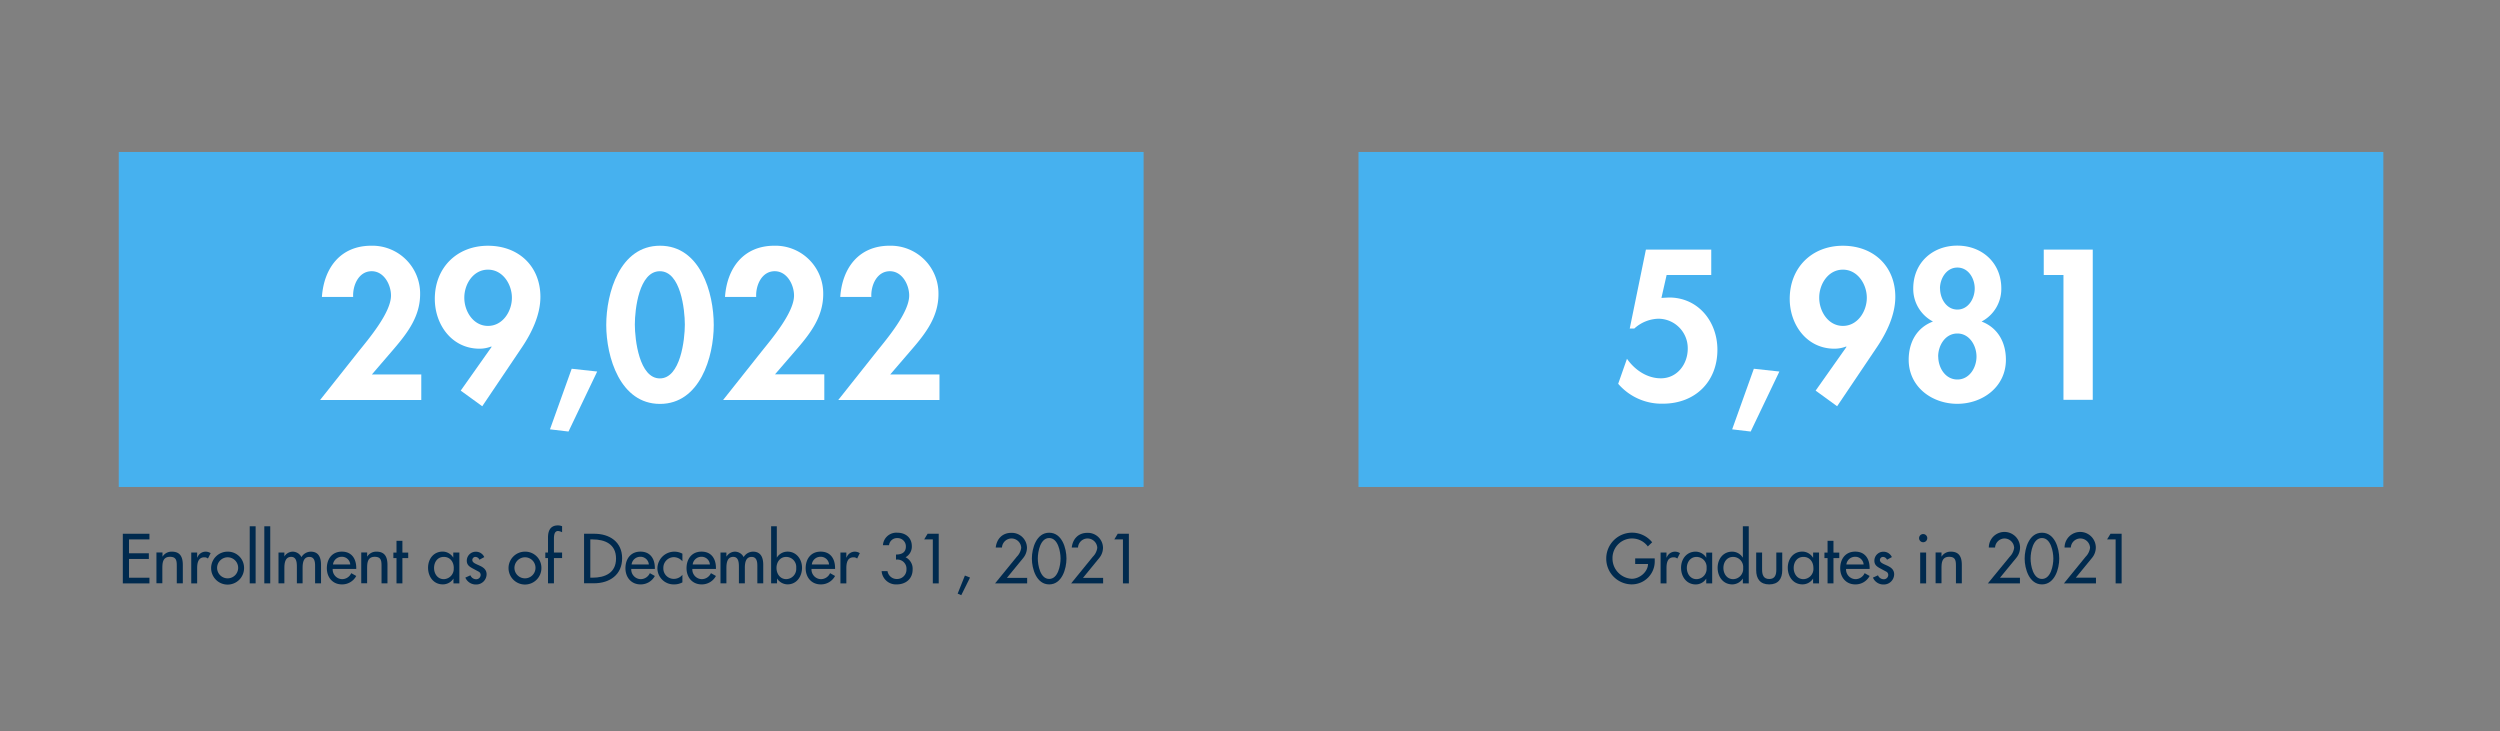 <svg id="Layer_1" data-name="Layer 1" xmlns="http://www.w3.org/2000/svg" viewBox="0 0 800 234"><rect x="0" y="0" width="800" height="234" fill="#808080" stroke="none"/><defs><style>.cls-1{fill:#46b1ef;}.cls-2{fill:#fff;}.cls-3{fill:#002a4e;}</style></defs><g id="a"><rect class="cls-1" x="38" y="48.63" width="327.95" height="107.2"/><rect class="cls-1" x="434.72" y="48.63" width="327.95" height="107.2"/></g><g id="b"><path class="cls-2" d="M134.81,119.78V128H102.43l12.23-15.43c3.39-4.21,10.46-12.56,10.46-18,0-3.44-2.23-7.78-6.18-7.78-4.21,0-6.12,4.59-5.93,8.23h-10c.64-9.25,5.93-16.39,15.81-16.39a15.3,15.3,0,0,1,15.62,15.5c0,7.07-4,12.36-8.35,17.46l-7.08,8.23h15.75Z"/><path class="cls-2" d="M147.43,125l9.89-14-.13-.12a10.23,10.23,0,0,1-3.76.7c-8.8,0-14.29-7.65-14.29-15.94,0-10,7.08-17,17-17S172.93,85.29,172.93,95c0,5.74-2.74,11.41-5.86,16.07L154.32,130l-6.89-5Zm1.15-29.71c0,4.33,2.87,9,7.58,9s7.65-4.66,7.65-9-2.93-9-7.65-9S148.58,90.9,148.58,95.24Z"/><path class="cls-2" d="M191.1,118.89l-9.18,19.2-5.93-.7L182.94,118l8.16.89Z"/><path class="cls-2" d="M228.4,104c0,10.27-4.46,25.25-17.21,25.25S194,114.24,194,104s4.33-25.37,17.21-25.37S228.4,93.65,228.4,104Zm-25.25-.12c0,4.78,1.4,17.21,8,17.21s8-12.43,8-17.21-1.33-17.09-8-17.09S203.15,99,203.15,103.85Z"/><path class="cls-2" d="M263.78,119.78V128H231.39l12.24-15.43c3.38-4.21,10.46-12.56,10.46-18,0-3.44-2.23-7.78-6.18-7.78-4.21,0-6.12,4.59-5.93,8.23H232c.64-9.25,5.93-16.39,15.81-16.39a15.3,15.3,0,0,1,15.62,15.5c0,7.07-3.95,12.36-8.35,17.46L248,119.79h15.75Z"/><path class="cls-2" d="M300.63,119.78V128H268.24l12.24-15.43c3.38-4.21,10.46-12.56,10.46-18,0-3.44-2.23-7.78-6.18-7.78-4.21,0-6.12,4.59-5.93,8.23h-9.95c.64-9.25,5.93-16.39,15.81-16.39a15.3,15.3,0,0,1,15.62,15.5c0,7.07-3.95,12.36-8.35,17.46l-7.08,8.23h15.75Z"/><path class="cls-3" d="M39.3,170.8h8.52v1.81H41.28v4.44h6.35v1.82H41.28v6h6.54v1.82H39.3Z"/><path class="cls-3" d="M52,178.15h0a3.37,3.37,0,0,1,3-1.62c2.78,0,3.5,1.87,3.5,4.27v5.87H56.57V181c0-1.69-.23-2.82-2.17-2.82-2.45,0-2.45,2.14-2.45,3.93v4.53H50.06v-9.85H52v1.32Z"/><path class="cls-3" d="M63.09,178.42h.07a2.82,2.82,0,0,1,2.69-1.89,3,3,0,0,1,1.56.48l-.87,1.73a1.63,1.63,0,0,0-1.16-.4c-2,0-2.29,1.89-2.29,3.5v4.84H61.2v-9.86h1.89v1.6Z"/><path class="cls-3" d="M78.1,181.77a5.27,5.27,0,1,1-5.26-5.24A5.18,5.18,0,0,1,78.1,181.77Zm-8.63,0a3.37,3.37,0,1,0,3.37-3.44A3.42,3.42,0,0,0,69.47,181.77Z"/><path class="cls-3" d="M81.8,186.68H79.91V168.41H81.8Z"/><path class="cls-3" d="M86.48,186.68h-1.9V168.41h1.9Z"/><path class="cls-3" d="M91,178.06h0a3.22,3.22,0,0,1,2.61-1.53,3.15,3.15,0,0,1,2.85,1.75,3.54,3.54,0,0,1,3-1.75c2.59,0,3.27,2,3.27,4.25v5.89h-1.9v-5.58c0-1.26-.16-2.88-1.83-2.88-2,0-2.17,2.1-2.17,3.62v4.84H95v-5.23c0-1.28-.06-3.24-1.81-3.24-2,0-2.19,2.09-2.19,3.62v4.84H89.12v-9.85H91v1.24Z"/><path class="cls-3" d="M106.46,182.06a3.1,3.1,0,0,0,3,3.27,3.22,3.22,0,0,0,2.94-1.92l1.6.9a5.12,5.12,0,0,1-4.57,2.7c-3,0-4.84-2.28-4.84-5.18s1.62-5.31,4.8-5.31,4.61,2.32,4.61,5.24v.3Zm5.62-1.43a2.66,2.66,0,0,0-2.72-2.46,2.79,2.79,0,0,0-2.8,2.46Z"/><path class="cls-3" d="M117.49,178.15h0a3.37,3.37,0,0,1,3-1.62c2.78,0,3.5,1.87,3.5,4.27v5.87h-1.9V181c0-1.69-.23-2.82-2.17-2.82-2.44,0-2.44,2.14-2.44,3.93v4.53H115.6v-9.85h1.89v1.32Z"/><path class="cls-3" d="M128.77,186.68h-1.89v-8.09h-1v-1.76h1v-3.77h1.89v3.77h1.86v1.76h-1.86Z"/><path class="cls-3" d="M147,186.68h-1.89v-1.54h0A4,4,0,0,1,141.7,187c-3,0-4.72-2.51-4.72-5.33s1.79-5.16,4.66-5.16a4,4,0,0,1,3.41,1.94h0v-1.64H147v9.85Zm-1.79-4.93c0-1.92-1.15-3.54-3.2-3.54s-3.11,1.71-3.11,3.54,1.11,3.58,3.11,3.58A3.29,3.29,0,0,0,145.19,181.75Z"/><path class="cls-3" d="M153.4,179.08a1.46,1.46,0,0,0-1.26-.87,1,1,0,0,0-1,1c0,.86,1.13,1.24,2.29,1.77s2.28,1.24,2.28,2.8a3.31,3.31,0,0,1-3.39,3.26,3.63,3.63,0,0,1-3.41-2.21l1.62-.73a2,2,0,0,0,1.79,1.26,1.41,1.41,0,0,0,1.49-1.39,1.17,1.17,0,0,0-.69-1.07l-1.85-1c-1.1-.59-1.9-1.14-1.9-2.49a2.88,2.88,0,0,1,2.91-2.86,2.92,2.92,0,0,1,2.69,1.72l-1.53.83Z"/><path class="cls-3" d="M173.25,181.77a5.26,5.26,0,1,1-5.26-5.24A5.17,5.17,0,0,1,173.25,181.77Zm-8.63,0a3.37,3.37,0,1,0,3.37-3.44A3.42,3.42,0,0,0,164.62,181.77Z"/><path class="cls-3" d="M179.87,170.32a3.54,3.54,0,0,0-1.27-.4c-1.34,0-1.34,1.7-1.34,2.67v4.23h2.61v1.77h-2.61v8.08h-1.9v-8.08h-.86v-1.77h.86V172c0-2.14.74-3.87,3.18-3.87a3.58,3.58,0,0,1,1.33.26v1.91Z"/><path class="cls-3" d="M186.9,170.8h3.28c4.86,0,8.9,2.57,8.9,7.85s-4,8-9,8H186.9V170.8Zm2,14.06h.69c4,0,7.54-1.51,7.54-6.12s-3.5-6.13-7.54-6.13h-.69v12.25Z"/><path class="cls-3" d="M202,182.06a3.11,3.11,0,0,0,3,3.27,3.23,3.23,0,0,0,2.95-1.92l1.6.9a5.12,5.12,0,0,1-4.57,2.7c-3,0-4.84-2.28-4.84-5.18s1.62-5.31,4.8-5.31,4.61,2.32,4.61,5.24v.3Zm5.63-1.43a2.67,2.67,0,0,0-2.72-2.46,2.79,2.79,0,0,0-2.8,2.46Z"/><path class="cls-3" d="M218.37,179.62a3.62,3.62,0,0,0-2.82-1.33,3.41,3.41,0,0,0-3.28,3.45,3.33,3.33,0,0,0,3.41,3.5,3.53,3.53,0,0,0,2.69-1.3v2.42a5.51,5.51,0,0,1-2.71.65,5.19,5.19,0,0,1-5.29-5.18,5.43,5.43,0,0,1,8-4.65v2.45Z"/><path class="cls-3" d="M221.55,182.06a3.1,3.1,0,0,0,3,3.27,3.24,3.24,0,0,0,2.95-1.92l1.6.9a5.13,5.13,0,0,1-4.57,2.7c-3,0-4.84-2.28-4.84-5.18s1.62-5.31,4.8-5.31,4.61,2.32,4.61,5.24v.3Zm5.62-1.43a2.66,2.66,0,0,0-2.71-2.46,2.79,2.79,0,0,0-2.8,2.46Z"/><path class="cls-3" d="M232.52,178.06h0a3.21,3.21,0,0,1,2.61-1.53,3.14,3.14,0,0,1,2.84,1.75,3.54,3.54,0,0,1,3-1.75c2.59,0,3.27,2,3.27,4.25v5.89h-1.89v-5.58c0-1.26-.17-2.88-1.83-2.88-2,0-2.17,2.1-2.17,3.62v4.84h-1.9v-5.23c0-1.28-.06-3.24-1.81-3.24-2,0-2.19,2.09-2.19,3.62v4.84h-1.89v-9.85h1.89v1.24Z"/><path class="cls-3" d="M246.69,168.4h1.89v10.06h0a4,4,0,0,1,3.44-1.94c2.84,0,4.63,2.46,4.63,5.16S255,187,252,187a4.07,4.07,0,0,1-3.35-1.88h0v1.54h-1.89V168.39Zm8.1,13.34a3.23,3.23,0,0,0-3.2-3.53c-2,0-3.11,1.7-3.11,3.53s1.12,3.58,3.11,3.58A3.28,3.28,0,0,0,254.79,181.74Z"/><path class="cls-3" d="M259.68,182.06a3.1,3.1,0,0,0,3,3.27,3.22,3.22,0,0,0,2.94-1.92l1.6.9a5.12,5.12,0,0,1-4.57,2.7c-3,0-4.84-2.28-4.84-5.18s1.62-5.31,4.8-5.31,4.61,2.32,4.61,5.24v.3Zm5.62-1.43a2.66,2.66,0,0,0-2.72-2.46,2.79,2.79,0,0,0-2.8,2.46Z"/><path class="cls-3" d="M270.83,178.42h.07a2.82,2.82,0,0,1,2.69-1.89,3,3,0,0,1,1.55.48l-.86,1.73a1.63,1.63,0,0,0-1.16-.4c-2,0-2.29,1.89-2.29,3.5v4.84h-1.89v-9.86h1.89v1.6Z"/><path class="cls-3" d="M286.77,177.45c1.71,0,3.11-.63,3.11-2.54a2.65,2.65,0,0,0-2.75-2.72,2.55,2.55,0,0,0-2.64,2.28h-1.95a4.29,4.29,0,0,1,4.65-4c2.61,0,4.59,1.62,4.59,4.27a3.88,3.88,0,0,1-2,3.58,4.08,4.08,0,0,1,2.26,3.93c0,3-2.23,4.76-5.08,4.76a4.6,4.6,0,0,1-4.84-4.25H284a3,3,0,0,0,3.07,2.52,3,3,0,0,0,3-3.11,2.91,2.91,0,0,0-3.35-3.08v-1.64Z"/><path class="cls-3" d="M295.74,172.61l1.09-1.81h3.56v15.88H298.5V172.61Z"/><path class="cls-3" d="M310.41,184.82l-2.8,5.63-1.16-.49,2.32-5.79Z"/><path class="cls-3" d="M328.69,184.86v1.82H318.43l6.95-8.53a5,5,0,0,0,1.41-2.84,3.13,3.13,0,0,0-3.11-3,3.08,3.08,0,0,0-3.05,2.91h-2c.32-2.82,2.15-4.71,5-4.71a4.85,4.85,0,0,1,5,4.76,5.23,5.23,0,0,1-1.18,3.26l-5.23,6.38h6.41Z"/><path class="cls-3" d="M330.2,178.74c0-3.27,1.43-8.27,5.54-8.27s5.53,5,5.53,8.27-1.45,8.27-5.53,8.27S330.2,182,330.2,178.74Zm1.9,0c0,2.18.8,6.52,3.64,6.52s3.64-4.34,3.64-6.52-.8-6.57-3.64-6.57S332.1,176.53,332.1,178.72Z"/><path class="cls-3" d="M353,184.86v1.82H342.77l6.94-8.53a4.92,4.92,0,0,0,1.42-2.84,3.14,3.14,0,0,0-3.12-3,3.08,3.08,0,0,0-3.05,2.91h-2c.32-2.82,2.15-4.71,5-4.71a4.85,4.85,0,0,1,5,4.76,5.23,5.23,0,0,1-1.18,3.26l-5.22,6.38H353Z"/><path class="cls-3" d="M356.58,172.61l1.09-1.81h3.57v15.88h-1.9V172.61h-2.76Z"/><path class="cls-2" d="M533.32,88l-1.66,7.33,2.42-.13c9.37,0,15.49,7.72,15.49,16.71,0,10.32-7.2,17.27-17.46,17.27a18.32,18.32,0,0,1-14.29-6.37l2.81-8c2.49,3.57,6.44,6.25,10.84,6.25,5.23,0,8.61-4.53,8.61-9.5a9.43,9.43,0,0,0-9.37-9.57,11.92,11.92,0,0,0-7.72,3.13h-1.47l5.17-25.25H547.6V88Z"/><path class="cls-2" d="M569.4,118.89l-9.18,19.2-5.93-.7L561.23,118l8.17.89Z"/><path class="cls-2" d="M581,125l9.88-14-.12-.12a10.29,10.29,0,0,1-3.77.7c-8.8,0-14.28-7.65-14.28-15.94,0-10,7.07-17,17-17S606.5,85.29,606.5,95c0,5.74-2.74,11.41-5.87,16.07L587.88,130,581,125Zm1.15-29.71c0,4.33,2.87,9,7.58,9s7.65-4.66,7.65-9-2.94-9-7.65-9S582.15,90.9,582.15,95.24Z"/><path class="cls-2" d="M612.24,92.31c0-8.23,6.18-13.71,14.09-13.71s14.09,5.48,14.09,13.71a11.78,11.78,0,0,1-6.31,10.58c5.23,2,7.78,6.69,7.78,12.24,0,8.67-7.46,14.09-15.56,14.09s-15.55-5.42-15.55-14.09c0-5.55,2.54-10.26,7.77-12.24A11.78,11.78,0,0,1,612.24,92.31Zm8,21.8c0,3.51,2.23,7.33,6.12,7.33s6.12-3.83,6.12-7.33-2.23-7.39-6.12-7.39S620.21,110.54,620.21,114.11Zm.58-21.8c0,3.19,2,6.75,5.54,6.75s5.55-3.57,5.55-6.75-2-6.69-5.55-6.69S620.79,89.19,620.79,92.31Z"/><path class="cls-2" d="M654,88V79.87h15.68v48.07h-9.37V88Z"/><path class="cls-3" d="M529.51,178.68v.63A7.36,7.36,0,0,1,522,187a8.21,8.21,0,0,1-8-8.23,8.26,8.26,0,0,1,14.69-5.24l-1.39,1.33A6.26,6.26,0,0,0,516,178.72a6.49,6.49,0,0,0,6.17,6.49c2.46,0,5.12-2.13,5.2-4.72h-4.11v-1.81Z"/><path class="cls-3" d="M533.28,178.42h.07a2.82,2.82,0,0,1,2.69-1.89,3,3,0,0,1,1.56.48l-.87,1.73a1.61,1.61,0,0,0-1.15-.4c-2.05,0-2.3,1.89-2.3,3.5v4.84h-1.89v-9.86h1.89v1.6Z"/><path class="cls-3" d="M547.9,186.68H546v-1.54h0a4,4,0,0,1-3.34,1.88c-3,0-4.72-2.51-4.72-5.33s1.79-5.16,4.65-5.16a4,4,0,0,1,3.41,1.94h0v-1.64h1.9v9.85Zm-1.79-4.93a3.24,3.24,0,0,0-3.21-3.54c-2,0-3.11,1.71-3.11,3.54s1.12,3.58,3.11,3.58A3.3,3.3,0,0,0,546.11,181.75Z"/><path class="cls-3" d="M557.7,185.14h0a4.07,4.07,0,0,1-3.34,1.87c-3,0-4.72-2.5-4.72-5.32s1.79-5.16,4.63-5.16a4,4,0,0,1,3.44,1.94h0V168.41h1.89v18.27h-1.89v-1.54Zm.11-3.39a3.24,3.24,0,0,0-3.2-3.54c-2.05,0-3.12,1.71-3.12,3.54s1.12,3.58,3.12,3.58A3.29,3.29,0,0,0,557.81,181.75Z"/><path class="cls-3" d="M563.87,176.82v5.46c0,1.58.4,3,2.28,3s2.27-1.39,2.27-3v-5.46h1.9v5.67c0,2.69-1.26,4.52-4.17,4.52s-4.17-1.83-4.17-4.52v-5.67Z"/><path class="cls-3" d="M582.08,186.68h-1.89v-1.54h0A4,4,0,0,1,576.8,187c-3,0-4.71-2.51-4.71-5.33s1.79-5.16,4.65-5.16a4,4,0,0,1,3.41,1.94h.05v-1.64h1.89v9.85Zm-1.79-4.93c0-1.92-1.15-3.54-3.2-3.54s-3.11,1.71-3.11,3.54,1.11,3.58,3.11,3.58A3.29,3.29,0,0,0,580.29,181.75Z"/><path class="cls-3" d="M586.71,186.68h-1.89v-8.09h-1v-1.76h1v-3.77h1.89v3.77h1.86v1.76h-1.86Z"/><path class="cls-3" d="M590.74,182.06a3.1,3.1,0,0,0,3,3.27,3.21,3.21,0,0,0,2.94-1.92l1.6.9a5.11,5.11,0,0,1-4.57,2.7c-3,0-4.84-2.28-4.84-5.18s1.63-5.31,4.8-5.31,4.61,2.32,4.61,5.24v.3Zm5.62-1.43a2.66,2.66,0,0,0-2.72-2.46,2.8,2.8,0,0,0-2.8,2.46Z"/><path class="cls-3" d="M603.83,179.08a1.46,1.46,0,0,0-1.26-.87,1,1,0,0,0-1,1c0,.86,1.13,1.24,2.29,1.77s2.27,1.24,2.27,2.8a3.3,3.3,0,0,1-3.38,3.26,3.62,3.62,0,0,1-3.41-2.21l1.62-.73a2,2,0,0,0,1.79,1.26,1.41,1.41,0,0,0,1.49-1.39,1.17,1.17,0,0,0-.69-1.07l-1.86-1c-1.09-.59-1.89-1.14-1.89-2.49a2.88,2.88,0,0,1,2.91-2.86,2.93,2.93,0,0,1,2.69,1.72l-1.54.83Z"/><path class="cls-3" d="M616.72,172.32a1.31,1.31,0,0,1-2.61,0,1.31,1.31,0,1,1,2.61,0Zm-.36,14.36h-1.9v-9.86h1.9Z"/><path class="cls-3" d="M621.28,178.15h0a3.37,3.37,0,0,1,3-1.62c2.78,0,3.5,1.87,3.5,4.27v5.87H625.9V181c0-1.69-.23-2.82-2.17-2.82-2.45,0-2.45,2.14-2.45,3.93v4.53h-1.89v-9.85h1.89v1.32Z"/><path class="cls-3" d="M646.38,184.86v1.82H636.12l7-8.53a5,5,0,0,0,1.41-2.84,3.13,3.13,0,0,0-3.11-3,3.08,3.08,0,0,0-3,2.91h-2a5,5,0,0,1,10,0,5.23,5.23,0,0,1-1.18,3.26L640,184.87h6.41Z"/><path class="cls-3" d="M647.89,178.74c0-3.27,1.43-8.27,5.54-8.27s5.53,5,5.53,8.27-1.45,8.27-5.53,8.27S647.89,182,647.89,178.74Zm1.9,0c0,2.18.79,6.52,3.64,6.52s3.64-4.34,3.64-6.52-.8-6.57-3.64-6.57S649.79,176.53,649.79,178.72Z"/><path class="cls-3" d="M670.71,184.86v1.82H660.46l6.95-8.53a5,5,0,0,0,1.41-2.84,3.13,3.13,0,0,0-3.11-3,3.08,3.08,0,0,0-3.05,2.91h-2a5,5,0,0,1,10,0,5.23,5.23,0,0,1-1.18,3.26l-5.22,6.38h6.4Z"/><path class="cls-3" d="M674.27,172.61l1.09-1.81h3.56v15.88H677V172.61Z"/></g></svg>